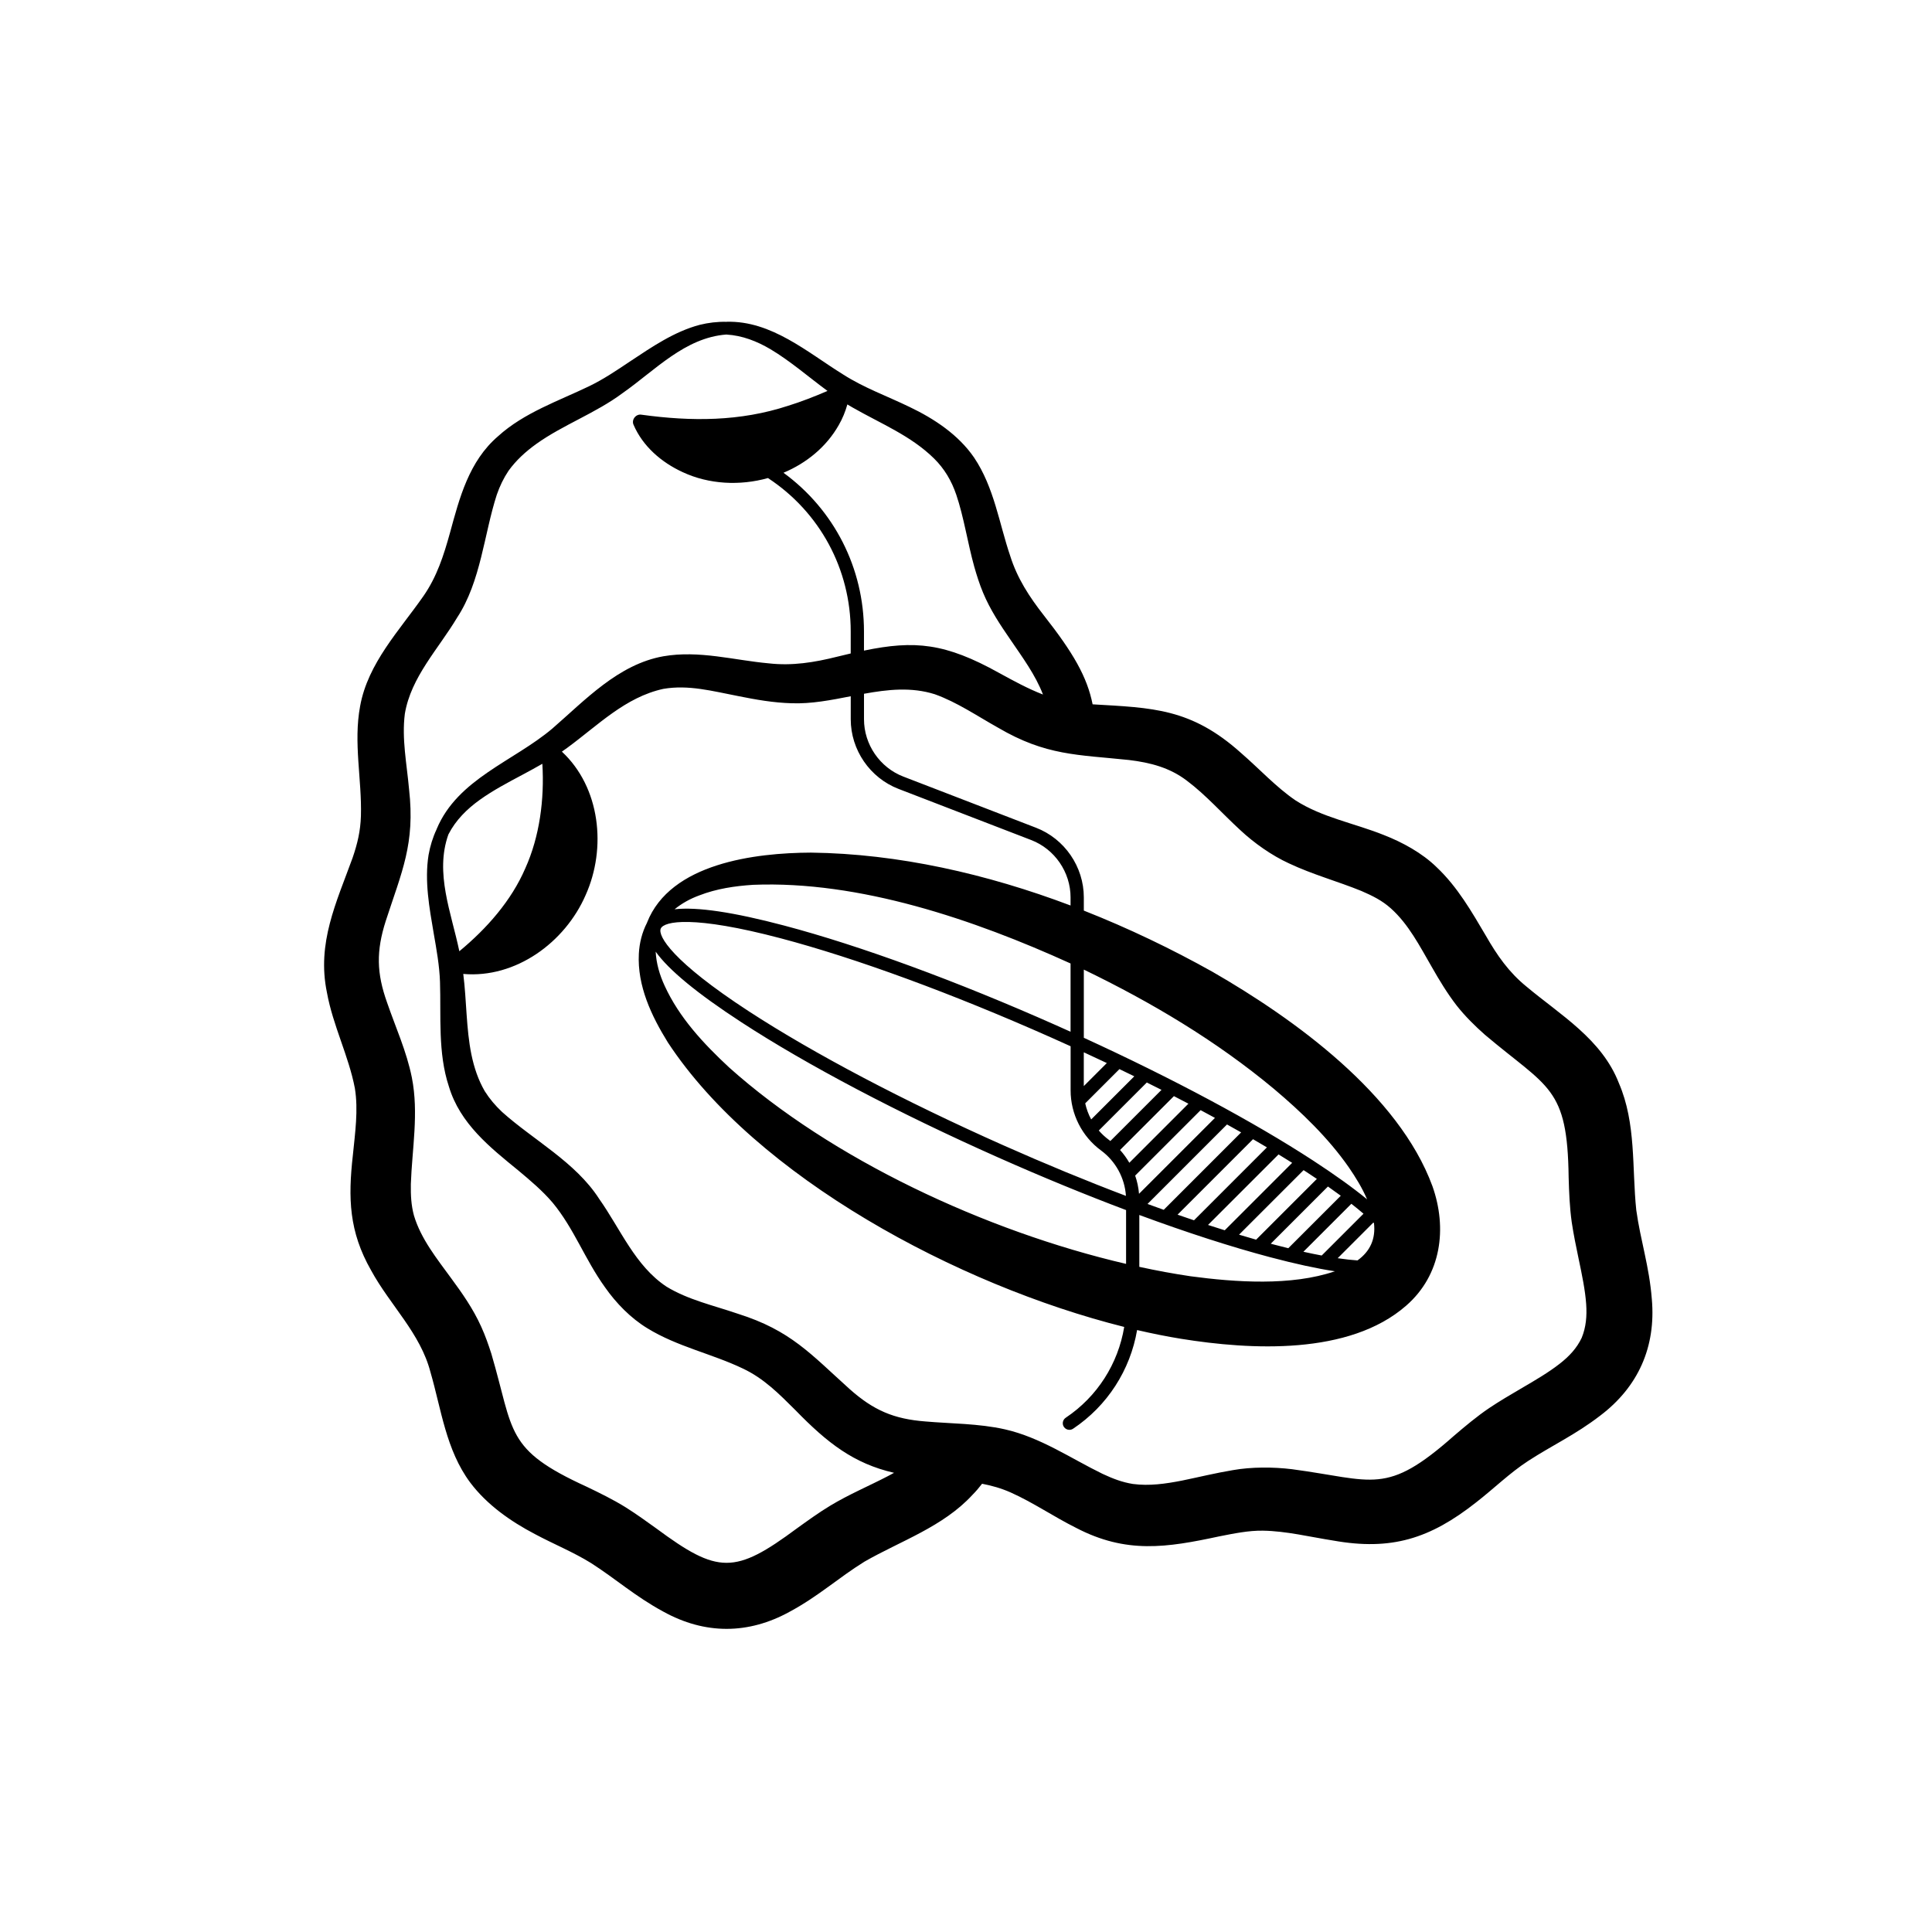 <svg xmlns="http://www.w3.org/2000/svg" width="250" height="250" viewBox="0 0 250 250" fill="none"><path d="M213.746 168.112C213.414 163.847 212.279 160.531 211.732 156.577C211.162 151.139 211.739 145.373 209.483 140.157C207.275 134.466 201.919 131.345 197.531 127.668C195.254 125.819 193.737 123.645 192.267 121.078C190.438 117.981 188.61 114.775 185.903 112.218C184.02 110.373 181.459 108.982 179.07 108.052C175.235 106.514 171.093 105.786 167.647 103.574C165.118 101.852 162.975 99.497 160.603 97.446C154.123 91.625 149.119 91.598 141.384 91.14C140.669 87.565 138.865 84.458 135.074 79.632C133.194 77.229 131.625 74.826 130.716 71.921C129.288 67.727 128.652 63.092 126.054 59.219C124.017 56.246 120.876 54.178 117.697 52.66C114.686 51.204 111.839 50.203 109.094 48.453C104.48 45.592 99.825 41.477 94.018 41.637C94.001 41.637 93.987 41.641 93.973 41.644C92.818 41.617 91.659 41.757 90.541 42.034C87.264 42.899 84.348 44.898 81.624 46.703C79.864 47.879 78.134 49.058 76.248 49.97C72.324 51.864 67.805 53.399 64.456 56.444C60.665 59.691 59.452 64.469 58.231 68.933C57.418 71.869 56.536 74.628 54.789 77.136C51.693 81.58 47.608 85.804 46.6 91.372C45.711 96.113 46.839 100.888 46.703 105.588C46.641 107.539 46.262 109.142 45.629 110.995C43.527 116.785 40.977 122.018 42.304 128.426C43.08 132.709 45.12 136.636 45.92 140.82C46.381 143.653 45.947 146.579 45.66 149.488C45.031 155.049 45.158 159.362 48.019 164.383C50.5 168.936 54.397 172.501 55.706 177.57C57.107 182.379 57.709 187.632 60.846 191.843C63.01 194.725 66.096 196.875 69.203 198.502C71.661 199.818 74.169 200.826 76.473 202.255C79.703 204.322 82.198 206.575 85.828 208.54C91.215 211.524 96.841 211.514 102.214 208.54C105.946 206.527 108.489 204.165 111.856 202.08C116.559 199.38 122.018 197.579 125.835 193.436C126.293 192.971 126.704 192.489 127.08 191.997C128.317 192.233 129.544 192.575 130.785 193.125C133.69 194.424 136.342 196.256 139.261 197.712C145.745 201.086 150.971 200.265 157.77 198.806C159.68 198.43 161.563 198.04 163.413 198.068C166.444 198.115 169.452 198.867 172.518 199.346C180.031 200.686 185.035 199.113 190.992 194.421C193.316 192.619 195.336 190.613 197.739 189.048C200.867 187.014 203.861 185.653 207.053 183.193C212.002 179.453 214.289 174.272 213.746 168.112ZM120.862 59.325C122.206 60.651 123.128 62.207 123.744 64.025C124.714 66.876 125.217 70.276 126.071 73.339C126.389 74.45 126.741 75.574 127.209 76.695C128.122 78.897 129.435 80.865 130.744 82.766C132.292 85.042 133.987 87.329 134.961 89.872C133.027 89.123 131.174 88.115 129.294 87.083C122.318 83.2 118.364 82.831 111.798 84.188V81.71C111.798 73.52 107.936 65.96 101.383 61.175C104.35 59.93 106.931 57.835 108.537 55.002C109.022 54.164 109.388 53.262 109.648 52.332C109.867 52.465 110.089 52.599 110.314 52.725C114.023 54.844 117.854 56.369 120.862 59.325ZM107.437 194.831C105.967 195.716 104.48 196.796 103.133 197.763C95.07 203.748 92.907 203.687 84.905 197.763C83.685 196.882 82.335 195.914 81.009 195.077C79.389 194.065 77.574 193.176 75.919 192.383C65.29 187.527 66.571 185.339 63.577 175.16C63.208 174.012 62.801 172.843 62.265 171.664C61.232 169.374 59.821 167.357 58.399 165.429C56.512 162.839 54.475 160.326 53.566 157.291C53.204 155.945 53.142 154.694 53.163 153.217C53.32 148.678 54.205 144.043 53.296 139.446C52.612 136.028 51.19 132.942 50.093 129.746C48.719 125.904 48.675 123.07 49.912 119.184C51.99 112.796 53.73 109.2 52.934 102.146C52.643 98.861 51.97 95.593 52.387 92.36C53.187 87.595 56.724 83.986 59.154 79.915C62.23 75.236 62.63 69.125 64.285 64.015C64.685 62.87 65.166 61.872 65.809 60.911C66.8 59.544 68.017 58.437 69.405 57.439C72.867 54.964 77.085 53.464 80.571 50.862C84.793 47.903 88.624 43.692 93.99 43.288C94.001 43.288 94.007 43.292 94.018 43.292C96.044 43.411 97.938 44.15 99.688 45.182C102.265 46.717 104.603 48.764 107.078 50.586C105.41 51.307 103.636 51.997 101.985 52.507C95.757 54.547 89.482 54.554 83.008 53.662C82.294 53.532 81.679 54.304 81.983 54.971C83.179 57.746 85.572 59.821 88.334 61.093C91.741 62.685 95.737 62.877 99.377 61.861C106.086 66.267 110.082 73.657 110.082 81.703V84.557C109.528 84.687 108.954 84.823 108.359 84.97C105.372 85.719 102.511 86.184 99.456 85.835C95.002 85.435 90.473 84.119 85.842 84.922C80.007 85.955 75.687 90.624 71.466 94.281C66.479 98.499 59.219 100.789 56.512 107.262C56.505 107.279 56.505 107.293 56.498 107.307C56.003 108.36 55.658 109.484 55.456 110.629C54.916 114.006 55.565 117.509 56.119 120.763C56.485 122.869 56.864 124.947 56.936 127.063C57.08 131.455 56.645 136.247 58.084 140.584C59.523 145.407 63.427 148.483 67.043 151.436C68.626 152.756 70.215 154.099 71.517 155.633C74.293 158.99 75.653 162.91 78.285 166.571C79.717 168.618 81.607 170.567 83.788 171.889C87.657 174.261 92.121 175.171 96.12 177.085C98.837 178.36 100.809 180.362 102.935 182.482C107.061 186.72 110.458 189.376 115.691 190.582C115.431 190.726 115.168 190.869 114.901 191.006C112.475 192.271 109.853 193.371 107.437 194.831ZM67.973 112.362C66.178 116.532 63.006 120.145 59.438 123.091C58.402 118.101 56.239 112.967 58.023 107.973C58.026 107.966 58.033 107.96 58.037 107.949C58.973 106.124 60.433 104.678 62.101 103.486C63.792 102.276 65.686 101.274 67.614 100.249C68.468 99.791 69.33 99.326 70.181 98.834C70.461 103.434 69.825 108.257 67.973 112.362ZM204.671 173.113C204.042 174.449 203.058 175.509 201.807 176.48C200.416 177.57 198.666 178.602 196.782 179.699C195.47 180.465 194.027 181.316 192.711 182.195C191.115 183.275 189.553 184.584 188.148 185.787C179.31 193.611 177.799 191.522 167.179 190.114C164.763 189.817 161.926 189.81 159.537 190.234C157.274 190.61 155.121 191.143 152.967 191.584C150.814 192.007 148.712 192.305 146.6 192.025C145.205 191.802 144.019 191.344 142.669 190.716C138.55 188.709 134.637 185.995 130.022 184.953C126.666 184.194 122.92 184.218 119.775 183.938C115.653 183.623 113.039 182.495 109.952 179.754C104.904 175.212 102.323 172.156 95.481 169.999C92.332 168.919 89.041 168.201 86.235 166.486C82.185 163.799 80.329 159.096 77.526 155.124C74.47 150.373 69.001 147.509 64.968 143.886C64.076 143.045 63.355 142.191 62.73 141.203C61.875 139.726 61.352 138.147 61 136.455C60.31 133.078 60.388 129.513 59.947 126.027C66.718 126.622 73.11 121.96 75.779 115.828C78.517 109.734 77.676 101.886 72.707 97.261C72.939 97.101 73.171 96.937 73.4 96.769C77.41 93.826 80.913 90.217 85.835 89.14C89.103 88.58 92.158 89.424 95.525 90.073C97.784 90.528 100.067 90.935 102.433 91C104.996 91.095 107.546 90.59 110.085 90.094V93.071C110.085 97.036 112.57 100.659 116.272 102.084L133.437 108.701C136.482 109.874 138.53 112.858 138.53 116.122V117.171C127.698 113.083 116.221 110.465 104.941 110.328C97.73 110.359 86.748 111.689 83.73 119.376C83.726 119.386 83.726 119.396 83.723 119.406C83.084 120.64 82.738 122.031 82.666 123.419C82.451 127.569 84.293 131.455 86.423 134.893C97.866 152.311 123.928 166.315 145.472 171.705C144.689 176.463 141.989 180.728 137.904 183.456C137.511 183.719 137.405 184.249 137.668 184.642C137.833 184.888 138.103 185.021 138.379 185.021C138.543 185.021 138.708 184.973 138.854 184.878C143.301 181.907 146.258 177.279 147.14 172.108C149.081 172.559 150.981 172.939 152.827 173.239C161.861 174.692 174.583 175.396 181.955 168.953C186.525 164.975 187.287 158.932 185.356 153.487C180.984 141.592 167.518 131.865 156.901 125.754C151.638 122.807 146.042 120.114 140.246 117.831V116.122C140.246 112.157 137.761 108.534 134.059 107.109L116.894 100.491C113.849 99.319 111.801 96.335 111.801 93.074V89.773C114.874 89.216 117.93 88.874 120.972 89.838C123.846 90.866 126.437 92.647 129.154 94.165C135.348 97.798 139.439 97.644 146.097 98.345C148.859 98.68 151.357 99.326 153.572 101.014C156.064 102.884 158.146 105.266 160.497 107.42C162.268 109.081 164.578 110.711 166.8 111.723C169.859 113.169 173.106 114.044 176.155 115.288C177.614 115.92 178.834 116.522 179.969 117.537C182.273 119.594 183.712 122.431 185.284 125.145C186.214 126.782 187.284 128.556 188.483 130.105C189.567 131.486 190.879 132.778 192.141 133.892C200.378 140.858 202.832 140.591 202.982 152.359C203.034 154.208 203.112 156.245 203.382 158.153C203.615 159.718 203.953 161.355 204.264 162.842C204.715 164.975 205.125 166.967 205.249 168.728C205.361 170.307 205.231 171.746 204.671 173.113ZM94.339 138.12C91.034 135.044 87.889 131.68 86.002 127.551C85.356 126.164 84.922 124.656 84.844 123.146C86.546 125.531 90.224 128.556 95.942 132.282C104.436 137.816 116.224 144.026 129.141 149.765C134.808 152.284 140.399 154.581 145.714 156.584V163.546C127.49 159.304 107.553 149.956 94.339 138.12ZM173.096 162.811L177.71 158.197C177.737 158.224 177.765 158.248 177.792 158.276C178.024 160.302 177.307 161.912 175.659 163.098C174.914 163.047 174.06 162.955 173.096 162.811ZM171.028 162.463C170.29 162.326 169.503 162.165 168.659 161.977L174.866 155.77C175.444 156.221 175.963 156.649 176.438 157.055L171.028 162.463ZM166.704 161.519C166.096 161.369 165.463 161.208 164.804 161.034C164.684 161.003 164.558 160.966 164.435 160.935L171.834 153.535C172.426 153.948 172.976 154.345 173.496 154.728L166.704 161.519ZM162.541 160.412C161.816 160.207 161.082 159.991 160.333 159.766L168.683 151.416C168.782 151.481 168.885 151.542 168.98 151.607C169.476 151.928 169.944 152.243 170.402 152.55L162.541 160.412ZM158.494 159.185C158.491 159.188 158.487 159.195 158.484 159.198C157.773 158.976 157.048 158.744 156.317 158.508L165.443 149.382C166.044 149.748 166.632 150.113 167.207 150.472L158.494 159.185ZM154.502 157.906C153.801 157.671 153.09 157.428 152.376 157.178L162.141 147.413C162.75 147.765 163.351 148.121 163.939 148.469L154.502 157.906ZM150.585 156.549C149.891 156.303 149.194 156.05 148.49 155.791L158.774 145.506C159.393 145.848 160.001 146.19 160.603 146.531L150.585 156.549ZM147.389 154.478C147.321 153.672 147.153 152.879 146.89 152.123L155.36 143.653C155.985 143.988 156.604 144.32 157.216 144.655L147.389 154.478ZM146.135 150.462C145.796 149.871 145.393 149.317 144.935 148.808L151.904 141.839C152.537 142.163 153.162 142.488 153.781 142.816L146.135 150.462ZM143.681 147.646C143.616 147.594 143.554 147.543 143.486 147.495C143.004 147.14 142.57 146.733 142.184 146.289L148.397 140.075C149.037 140.393 149.672 140.711 150.298 141.028L143.681 147.646ZM141.199 144.853C140.847 144.2 140.587 143.5 140.427 142.772L144.856 138.342C145.502 138.653 146.142 138.964 146.777 139.275L141.199 144.853ZM140.242 140.54V136.168C141.244 136.63 142.238 137.094 143.223 137.559L140.242 140.54ZM142.474 148.869C144.361 150.257 145.54 152.424 145.697 154.748C140.598 152.814 135.255 150.612 129.838 148.203C117.003 142.498 105.297 136.336 96.878 130.85C87.007 124.417 85.086 121.098 85.503 120.155C85.924 119.208 89.67 118.412 101.055 121.423C110.766 123.993 123.183 128.549 136.021 134.254C136.865 134.63 137.703 135.006 138.537 135.385V141.087C138.533 144.146 140.006 147.058 142.474 148.869ZM136.711 132.692C123.795 126.953 111.285 122.363 101.489 119.772C94.906 118.029 90.2 117.328 87.291 117.66C88.231 116.891 89.321 116.289 90.497 115.862C92.712 115.001 95.101 114.645 97.463 114.495C111.196 113.945 126.01 118.979 138.53 124.674V133.509C137.928 133.236 137.323 132.962 136.711 132.692ZM147.427 157.219C153.579 159.492 159.332 161.352 164.366 162.685C167.61 163.543 170.392 164.148 172.733 164.503C167.077 166.434 159.851 165.922 154.064 165.149C151.894 164.828 149.672 164.418 147.427 163.929V157.219ZM169.914 150.175C162.203 145.151 151.768 139.569 140.246 134.288V125.466C148.989 129.688 157.38 134.681 164.831 140.888C168.413 143.903 171.889 147.256 174.528 151.043C175.427 152.352 176.278 153.73 176.9 155.193C175.064 153.685 172.737 152.017 169.914 150.175Z" fill="black"></path></svg>